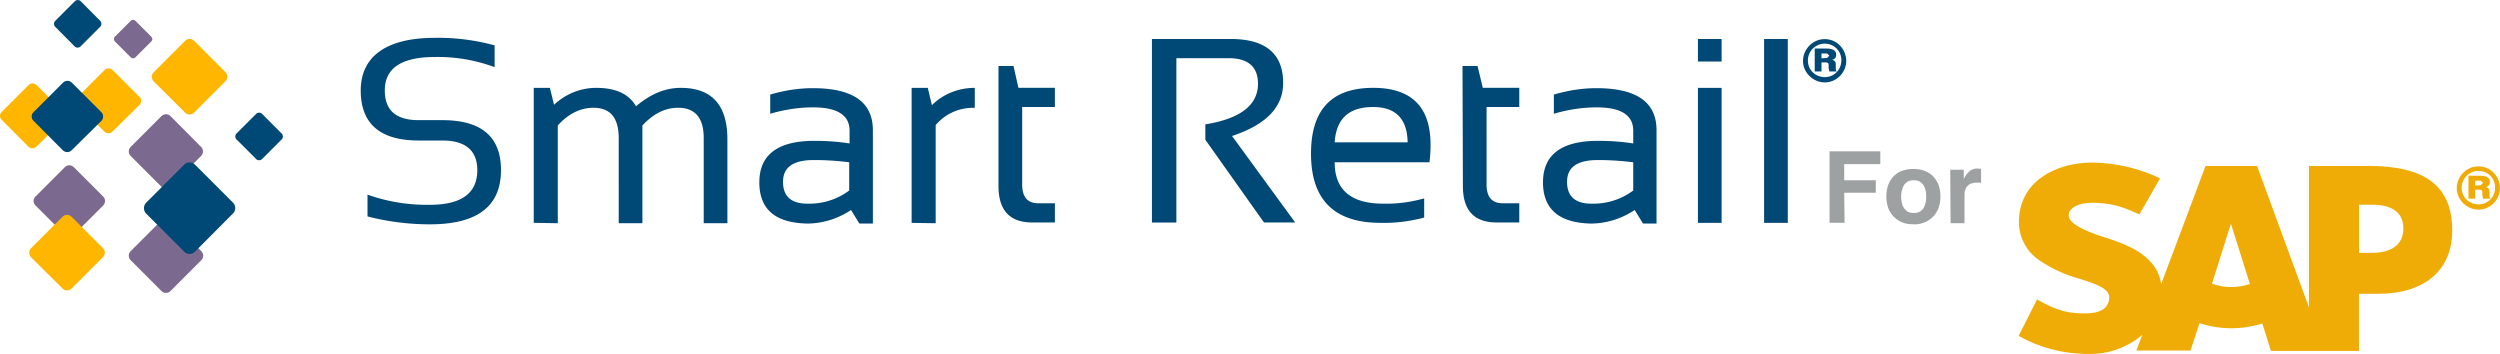 <svg xmlns="http://www.w3.org/2000/svg" id="Layer_2" data-name="Layer 2" viewBox="0 0 1011 143.17"><defs><style>.cls-1{fill:#004876}.cls-2{fill:#ffb600}.cls-3{fill:#7c6990}.cls-6{fill:#9ea1a2}</style></defs><g id="Capa_1" data-name="Capa 1"><path d="m52.82 59.43 12.49-12.49c1-1 2.62-1 3.62 0l12.41 12.49c1 1 1 2.62 0 3.62L68.93 75.54c-1 1-2.62 1-3.62 0L52.82 63.05c-1-1-1-2.62 0-3.62M52.82 101.59 65.31 89.1c1-1 2.62-1 3.62 0l12.49 12.49c1 1 1 2.62 0 3.62L68.93 117.7c-1 1-2.62 1-3.62 0l-12.49-12.49c-1-1-1-2.62 0-3.62" class="cls-3"/><path d="m95.6 54.03 8.02-8.02c.62-.62 1.7-.62 2.31 0l8.02 8.02c.62.62.62 1.7 0 2.31l-8.02 8.02c-.62.62-1.7.62-2.31 0l-8.02-8.02c-.62-.62-.62-1.62 0-2.31M22.3 8.48 30.31.46c.62-.62 1.7-.62 2.31 0l7.94 8.02c.62.62.62 1.7 0 2.31l-8.02 8.02c-.62.62-1.7.62-2.31 0l-7.94-8.02c-.62-.62-.62-1.62 0-2.31Z" class="cls-1"/><path d="m46.42 14.88 6.47-6.47c.54-.54 1.39-.54 1.85 0l6.47 6.47c.54.54.54 1.39 0 1.85l-6.47 6.47c-.54.54-1.39.54-1.85 0l-6.47-6.47c-.46-.54-.46-1.39 0-1.85" class="cls-3"/><path d="M59.14 81.94 74.48 66.6a3.073 3.073 0 0 1 4.39 0l15.34 15.34a3.073 3.073 0 0 1 0 4.39l-15.34 15.42a3.073 3.073 0 0 1-4.39 0L59.14 86.41a3.17 3.17 0 0 1 0-4.47" class="cls-1"/><path d="M14.28 79.55 26.3 67.53c.92-.92 2.47-.92 3.47 0l12.02 12.02c.92.92.92 2.47 0 3.47L29.77 95.04c-.92.92-2.47.92-3.47 0L14.28 83.02c-.92-1-.92-2.54 0-3.47" class="cls-3"/><path d="M12.58 100.36 25.3 87.64c1-1 2.62-1 3.62 0l12.72 12.72c1 1 1 2.62 0 3.62L28.92 116.7c-1 1-2.62 1-3.62 0l-12.72-12.64c-1-1.08-1-2.7 0-3.7M62.15 29.21l12.72-12.72c1-1 2.62-1 3.62 0l12.72 12.72c1 1 1 2.62 0 3.62L78.49 45.55c-1 1-2.62 1-3.62 0L62.15 32.91c-1-1-1-2.7 0-3.7M.64 45.32l10.95-10.95c.85-.85 2.24-.85 3.16 0L25.7 45.32c.85.85.85 2.24 0 3.16L14.68 59.35c-.85.85-2.24.85-3.16 0L.64 48.41c-.85-.85-.85-2.24 0-3.08ZM31.39 39.23l10.95-10.95c.85-.85 2.24-.85 3.16 0l10.95 10.95c.85.85.85 2.24 0 3.16L45.43 53.26c-.85.85-2.24.85-3.16 0L31.4 42.39c-.92-.85-.92-2.31 0-3.16Z" class="cls-2"/><path d="m13.51 45.4 12.02-12.02c.92-.92 2.47-.92 3.47 0L41.02 45.4c.92.92.92 2.47 0 3.47l-12.1 11.95c-.92.92-2.47.92-3.47 0L13.5 48.8c-.92-.92-.92-2.47 0-3.39Z" class="cls-1"/><path d="M745.95 90.09h-6.08V61.2h20.53v5.17h-14.6v6.54h12.77v5.02H745.8l.15 12.17ZM784.72 79.44c0 1.67-.3 3.5-.91 5.02-.61 1.37-1.37 2.59-2.43 3.5s-2.13 1.67-3.5 2.13-2.74.76-4.11.61c-1.37 0-2.89-.15-4.11-.61-1.37-.46-2.43-1.22-3.5-2.13s-1.82-2.13-2.43-3.5c-.61-1.52-.91-3.35-.91-5.02s.3-3.5.91-5.02c.61-1.37 1.37-2.59 2.43-3.5s2.13-1.67 3.5-1.98c1.37-.46 2.74-.61 4.11-.61s2.74.15 4.11.61 2.43 1.06 3.5 1.98c1.06 1.06 1.82 2.13 2.43 3.5.61 1.52.91 3.35.91 5.02m-5.78 0c0-.76 0-1.52-.15-2.13-.15-.76-.46-1.52-.76-2.13s-.91-1.22-1.52-1.67c-.76-.46-1.67-.61-2.59-.61s-1.82.15-2.59.61c-.61.46-1.22.91-1.52 1.67-.3.61-.61 1.37-.76 2.13-.3 1.37-.3 2.89 0 4.41.15.76.3 1.52.76 2.13.3.61.91 1.22 1.52 1.67.76.46 1.67.61 2.59.61s1.82-.15 2.59-.61c.61-.46 1.22-.91 1.52-1.67.3-.61.61-1.37.76-2.13s.15-1.52.15-2.28M788.68 68.65h5.47v3.65c.3-.46.61-1.06.91-1.52s.76-.91 1.22-1.37.91-.76 1.52-.91c.76-.3 1.52-.46 2.28-.3h1.06v5.78c-.3 0-.46-.15-.76-.15h-.76c-.91 0-1.82.15-2.74.46-.61.3-1.06.76-1.52 1.22-.3.46-.61 1.06-.76 1.67s-.15 1.22-.15 1.82v11.25h-5.63l-.15-21.59Z" class="cls-6"/><path d="M959.3 102.25h-5.32V82.79h5.32c7 0 12.62 2.43 12.62 9.58s-5.63 9.88-12.62 9.88m-57.03 13.84c-2.59 0-5.17-.46-7.76-1.37l7.6-24.03h.15l7.6 24.18c-2.43.76-5.02 1.22-7.6 1.22Zm55.5-48.97h-24.03v57.18l-20.99-57.18h-20.83l-17.94 47.75c-1.82-12.01-14.45-16.27-24.18-19.31-6.54-2.13-13.38-5.17-13.23-8.52 0-2.74 3.65-5.32 10.95-5.02 4.87.3 9.12.61 17.64 4.71l8.36-14.6c-8.52-4.11-17.79-6.23-27.22-6.39-10.19 0-18.7 3.35-24.03 8.82-3.65 3.8-5.63 8.82-5.78 13.99-.46 6.69 2.74 13.08 8.21 16.73 5.02 3.35 10.49 5.93 16.27 7.45 6.69 2.13 12.17 3.95 12.01 7.76 0 1.37-.61 2.74-1.52 3.8-1.67 1.67-4.26 2.43-7.76 2.43-6.84.15-11.86-.91-19.92-5.63l-7.45 14.75c8.36 4.71 17.64 7.15 27.22 7.3h1.22c7.45.15 14.75-2.28 20.68-7l.91-.76-2.43 6.39h21.9l3.65-11.1c8.21 2.74 17.18 2.74 25.4.15l3.5 11.1h35.58v-23.11h7.76c18.86 0 29.96-9.58 29.96-25.55 0-17.94-10.8-26.16-33.91-26.16Z" style="fill-rule:evenodd;fill:#efac06"/><path d="M1011 75.95c0 4.87-3.95 8.82-8.67 8.82s-8.82-3.95-8.82-8.67 3.95-8.82 8.67-8.82h.15c4.71 0 8.52 3.8 8.67 8.67m-15.51 0c0 3.8 3.04 6.69 6.84 6.69s6.69-3.04 6.69-6.84-3.04-6.69-6.69-6.69-6.84 2.89-6.84 6.84q0-.15 0 0m2.74-4.87h4.56c2.74 0 4.11.76 4.11 2.43.15 1.06-.61 1.98-1.67 2.13 1.06.3 1.52.76 1.52 1.67v1.06c0 1.37 0 1.67.46 1.98h-3.04l-.3-1.22v-1.22c0-.91-.3-1.22-1.37-1.22h-1.52v3.65h-2.74v-9.28Zm5.02 3.8.91-.91-.91-.91h-2.28v1.98l2.28-.15Z" style="fill:#efac06"/><path d="M148.62 87.53v-8.82c8.06 2.89 16.73 4.26 25.24 4.11 12.77 0 19.16-4.71 19.16-13.99 0-7.91-4.71-12.01-14.14-12.01h-9.58c-15.51 0-23.42-6.69-23.42-20.23s10.04-21.29 29.96-21.29c8.21-.15 16.27.91 24.18 3.04v8.82a65.8 65.8 0 0 0-24.18-4.11c-13.53 0-20.23 4.56-20.23 13.53 0 8.06 4.56 12.01 13.69 12.01h9.58c15.82 0 23.72 6.69 23.72 20.23q0 21.9-28.74 21.9c-8.52 0-16.88-1.06-25.24-3.19M215.84 90.12V35.53h6.54l1.67 6.84c4.71-4.41 10.8-6.84 17.03-6.84 7.91 0 13.23 2.43 16.12 7.45 5.93-5.02 11.86-7.45 18.1-7.45 12.47 0 18.86 6.84 18.86 20.83v33.91h-9.58V55.75c0-8.06-3.5-12.17-10.34-12.17-5.17 0-9.88 2.28-14.45 7.15v39.54h-9.58V55.9c0-8.21-3.35-12.32-10.19-12.32-5.32 0-10.19 2.43-14.45 7.15v39.54zM307.08 73.69c0-11.1 7.45-16.73 22.2-16.73 4.71 0 9.58.3 14.29 1.06v-5.17c0-6.23-4.87-9.43-14.75-9.43-5.78 0-11.71.91-17.34 2.59v-7.76c5.63-1.67 11.41-2.59 17.18-2.59 16.27 0 24.33 5.63 24.33 17.03V90.4h-5.47l-3.35-5.47c-5.32 3.5-11.41 5.47-17.79 5.47-12.93-.3-19.31-5.78-19.31-16.73Zm22.05-8.97c-8.36 0-12.47 2.89-12.47 8.82s3.35 8.82 9.88 8.82c6.08.15 12.01-1.67 16.88-5.32V65.63c-4.71-.61-9.43-.91-14.29-.91M368.66 90.12V35.53h6.54l1.67 7c4.56-4.56 10.8-7 17.34-7v8.06c-6.08-.15-11.86 2.28-15.82 7v39.69l-9.73-.15ZM403.79 26.7h6.08l1.98 8.82h14.75v7.76h-13.23v31.33c0 5.02 2.13 7.6 6.54 7.6h6.69v7.76h-9.12c-9.12 0-13.69-4.87-13.69-14.75zM465.84 90.12V15.76h31.78c14.14 0 21.29 5.93 21.29 17.79 0 9.73-6.84 16.88-20.68 21.44l25.55 34.98h-12.62l-23.72-33.45v-6.23c14.14-2.28 21.29-7.76 21.29-16.42 0-6.84-3.95-10.34-11.86-10.34h-21.14v66.45h-9.88v.15ZM555.25 35.52c15.51 0 23.27 7.6 23.27 23.11 0 2.28-.15 4.71-.46 7h-38.32c0 11.1 6.54 16.73 19.62 16.73 5.63.15 11.1-.61 16.58-2.13v7.76c-5.78 1.52-11.71 2.28-17.64 2.13-18.7 0-28.13-9.28-28.13-27.98 0-17.79 8.36-26.61 25.09-26.61Zm-15.51 22.05h29.5c-.15-9.58-4.87-14.29-13.99-14.29-9.73 0-14.9 4.71-15.51 14.29M591.44 26.7h6.08l2.13 8.82h14.75v7.76h-13.23v31.33c0 5.02 2.13 7.6 6.54 7.6h6.69v7.76h-9.12c-9.12 0-13.69-4.87-13.69-14.75l-.15-48.51ZM623.99 73.69c0-11.1 7.45-16.73 22.2-16.73 4.71 0 9.58.3 14.29 1.06v-5.17c0-6.23-4.87-9.43-14.75-9.43-5.78 0-11.71.91-17.34 2.59v-7.76c5.63-1.67 11.41-2.59 17.18-2.59 16.27 0 24.33 5.63 24.33 17.03V90.4h-5.47l-3.35-5.47c-5.32 3.5-11.41 5.47-17.79 5.47-12.77-.3-19.31-5.78-19.31-16.73Zm22.2-8.97c-8.36 0-12.47 2.89-12.47 8.82s3.35 8.82 9.88 8.82c6.08.15 12.01-1.67 16.88-5.32V65.63c-4.87-.61-9.58-.91-14.29-.91M696.22 15.76v9.12h-9.58v-9.12zm0 19.77v54.59h-9.58V35.53zM722.98 15.76v74.36h-9.58V15.76zM746.63 24.5c0 4.87-3.95 8.82-8.67 8.82s-8.82-3.95-8.82-8.67 3.95-8.82 8.67-8.82h.15c4.71 0 8.52 3.8 8.67 8.67m-15.51 0c0 3.8 3.04 6.69 6.84 6.69s6.69-3.04 6.69-6.84-3.04-6.69-6.69-6.69-6.84 2.89-6.84 6.84q0-.15 0 0m2.74-4.87h4.56c2.74 0 4.11.76 4.11 2.43.15 1.06-.61 1.98-1.67 2.13 1.06.3 1.52.76 1.52 1.67v1.06c0 1.37 0 1.67.46 1.98h-3.04l-.3-1.22v-1.22c0-.91-.3-1.22-1.37-1.22h-1.52v3.65h-2.74v-9.28Zm5.02 3.8.91-.91-.91-.91h-2.28v1.98l2.28-.15Z" class="cls-1"/></g></svg>
